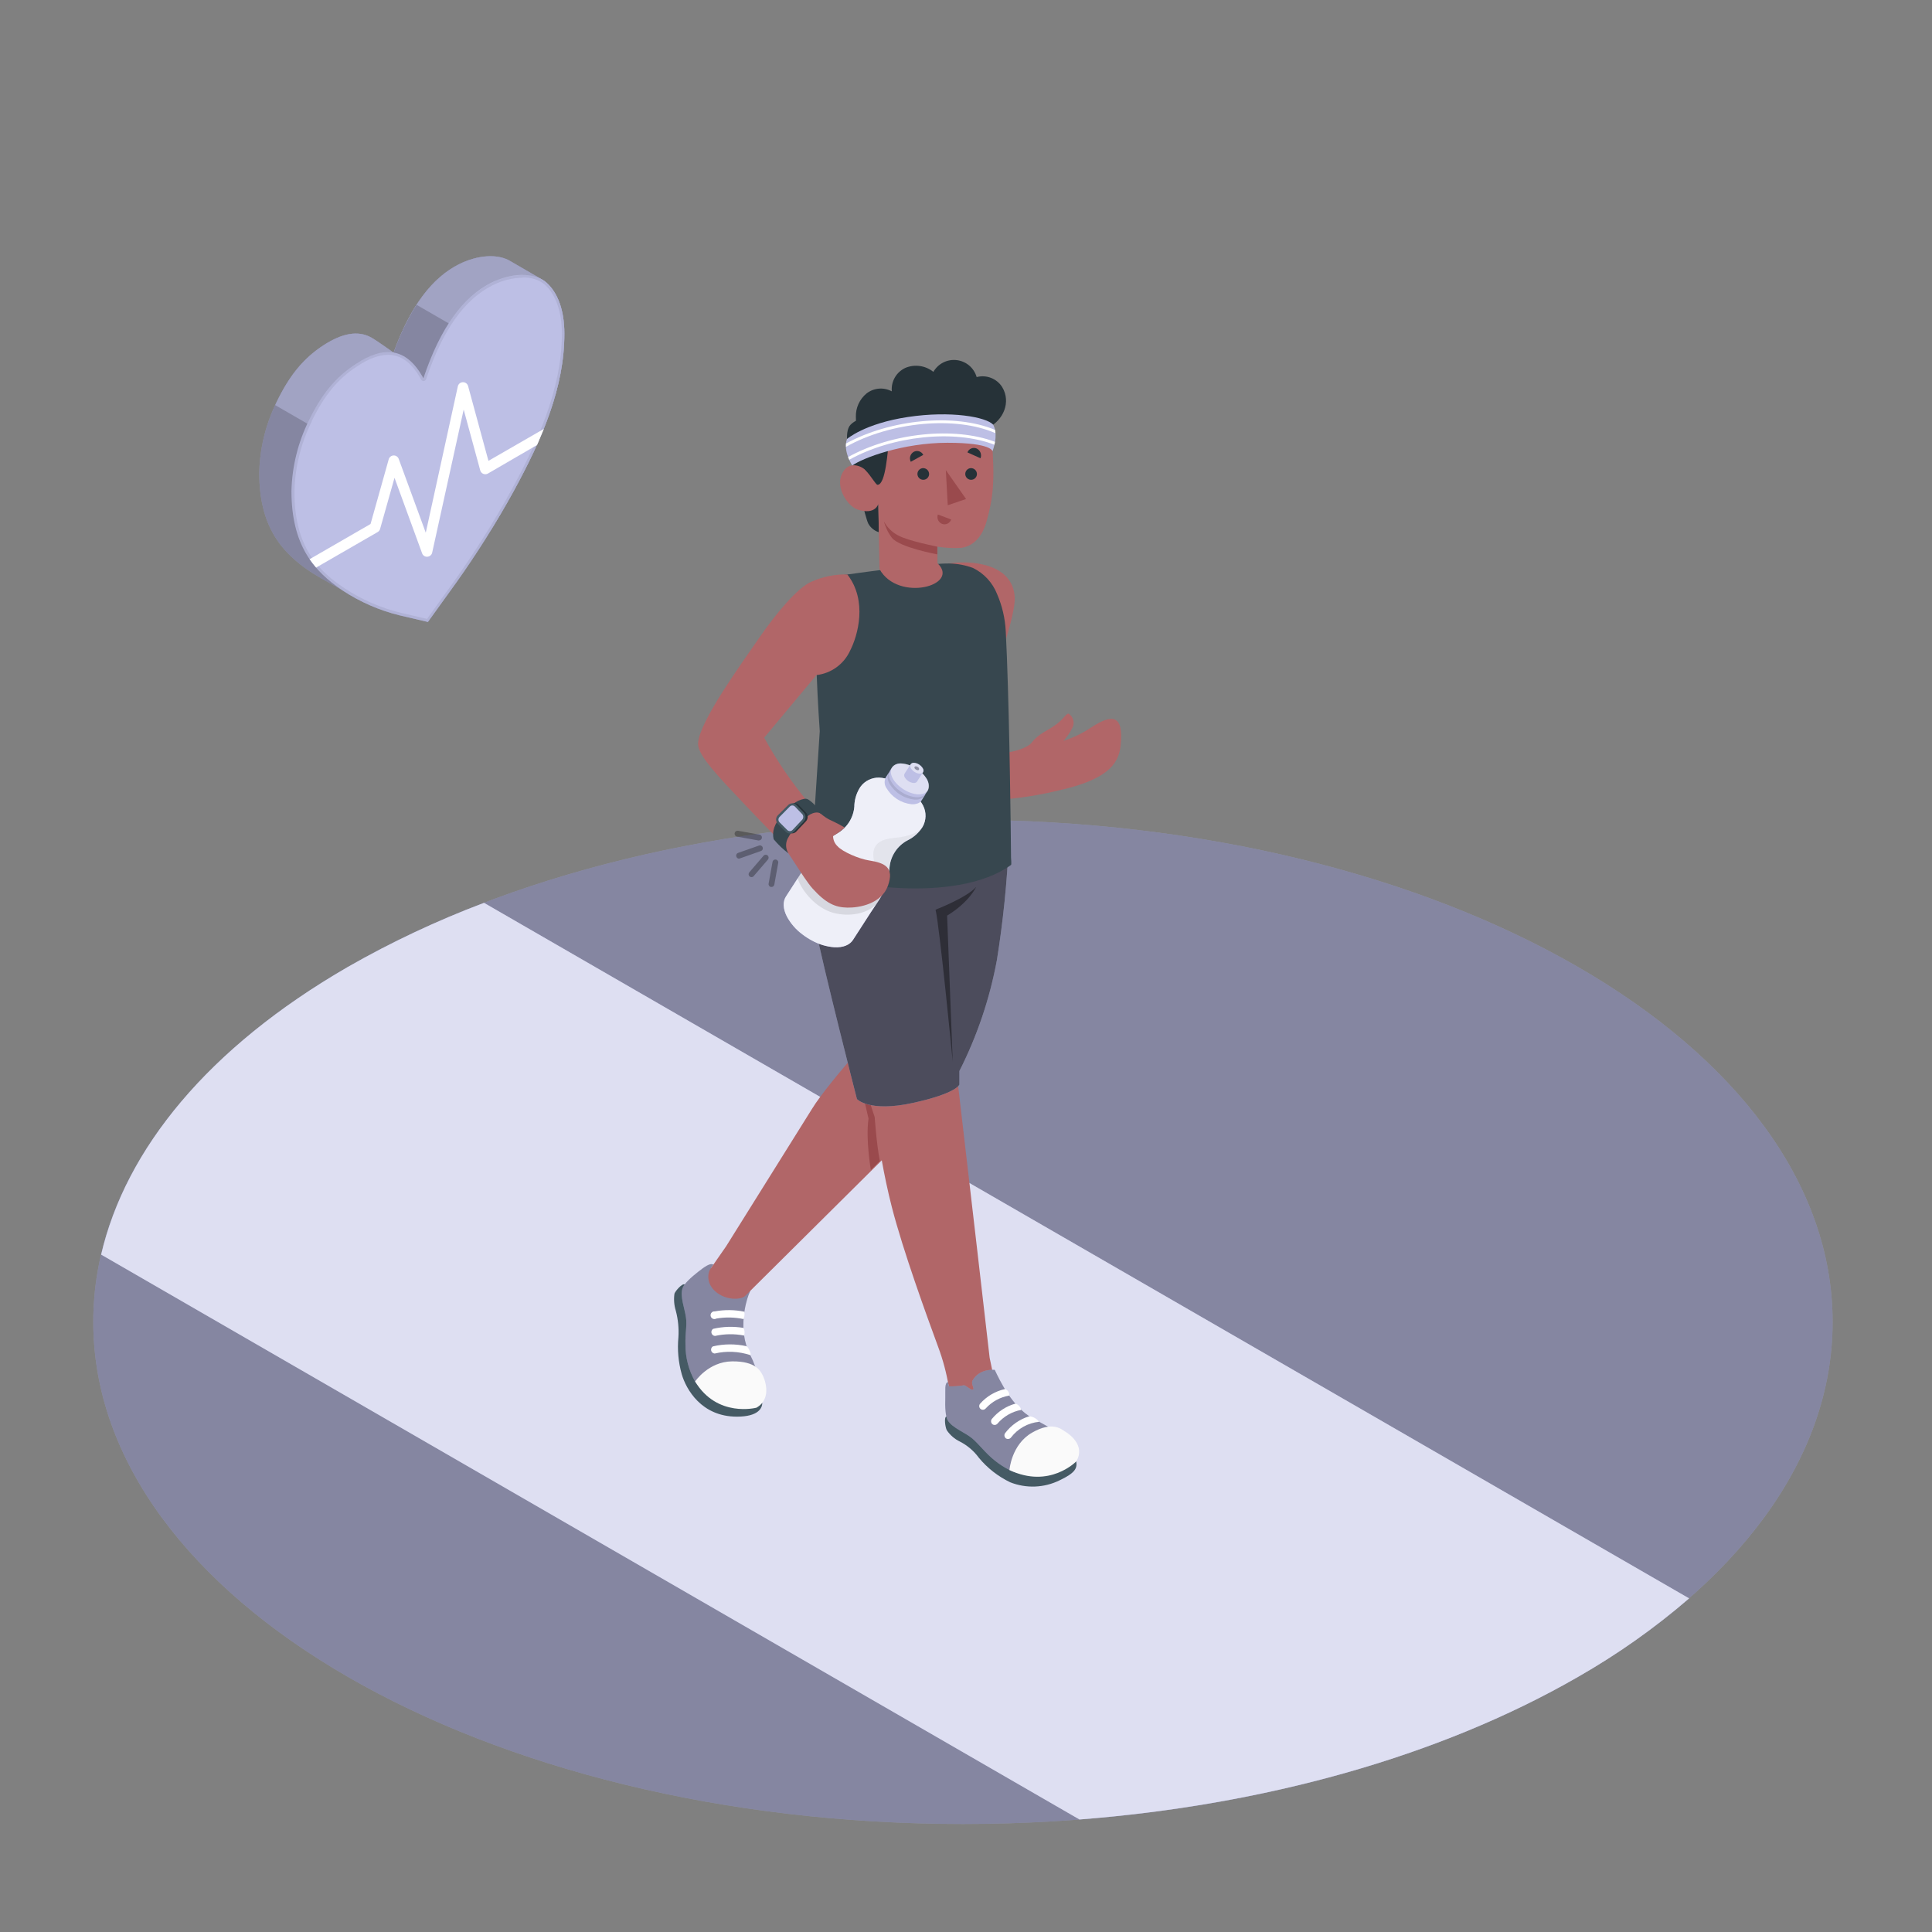 <svg width="177" height="177" viewBox="0 0 177 177" fill="none" xmlns="http://www.w3.org/2000/svg">
<rect x="0" y="0" width="177" height="177" fill="#808080" stroke="none"/>
<path d="M88.22 167.106C132.223 167.106 167.895 146.511 167.895 121.107C167.895 95.703 132.223 75.108 88.22 75.108C44.217 75.108 8.545 95.703 8.545 121.107C8.545 146.511 44.217 167.106 88.22 167.106Z" fill="#BDBFE5"/>
<path opacity="0.3" d="M88.22 167.106C132.223 167.106 167.895 146.511 167.895 121.107C167.895 95.703 132.223 75.108 88.22 75.108C44.217 75.108 8.545 95.703 8.545 121.107C8.545 146.511 44.217 167.106 88.22 167.106Z" fill="black"/>
<path d="M31.885 88.578C19.049 95.991 11.515 105.297 9.268 114.94L98.897 166.691C115.599 165.392 131.723 161.027 144.563 153.632C148.182 151.568 151.593 149.158 154.747 146.436L44.345 82.716C40.044 84.337 35.877 86.298 31.885 88.578Z" fill="#BDBFE5"/>
<path opacity="0.5" d="M31.885 88.578C19.049 95.991 11.515 105.297 9.268 114.94L98.897 166.691C115.599 165.392 131.723 161.027 144.563 153.632C148.182 151.568 151.593 149.158 154.747 146.436L44.345 82.716C40.044 84.337 35.877 86.298 31.885 88.578Z" fill="white"/>
<path d="M50.112 25.938L50.091 25.916C49.968 25.807 49.835 25.71 49.694 25.626C49.192 25.329 46.929 24.029 46.813 23.955C45.616 23.198 43.722 23.364 42.03 24.217C39.616 25.438 37.602 28.019 36.062 32.309C36.062 32.309 34.508 31.194 34.002 30.915C32.752 30.232 31.293 30.561 29.647 31.623C27.792 32.83 26.529 34.395 25.375 36.763L25.353 36.805C24.354 38.815 23.807 41.019 23.75 43.262C23.732 48.218 25.782 50.597 28.426 52.374C29.18 52.88 31.177 53.953 31.375 54.084C32.971 55.137 34.736 55.91 36.593 56.367L39.202 56.976L41.807 53.358C43.705 50.691 45.447 47.917 47.025 45.05C49.669 40.218 51.719 35.492 51.702 30.536C51.705 28.419 51.096 26.84 50.112 25.938Z" fill="#BDBFE5"/>
<path opacity="0.3" d="M50.112 25.938L50.091 25.916C49.968 25.807 49.835 25.71 49.694 25.626C49.192 25.329 46.929 24.029 46.813 23.955C45.616 23.198 43.722 23.364 42.03 24.217C39.616 25.438 37.602 28.019 36.062 32.309C36.062 32.309 34.508 31.194 34.002 30.915C32.752 30.232 31.293 30.561 29.647 31.623C27.792 32.83 26.529 34.395 25.375 36.763L25.353 36.805C24.354 38.815 23.807 41.019 23.75 43.262C23.732 48.218 25.782 50.597 28.426 52.374C29.18 52.88 31.177 53.953 31.375 54.084C32.971 55.137 34.736 55.91 36.593 56.367L39.202 56.976L41.807 53.358C43.705 50.691 45.447 47.917 47.025 45.05C49.669 40.218 51.719 35.492 51.702 30.536C51.705 28.419 51.096 26.84 50.112 25.938Z" fill="black"/>
<path d="M50.112 25.938L50.091 25.916C49.968 25.807 49.835 25.71 49.694 25.626C49.192 25.329 46.93 24.029 46.813 23.955C45.616 23.198 43.722 23.364 42.03 24.217C39.612 25.438 37.602 28.019 36.062 32.309C36.062 32.309 34.508 31.194 34.002 30.915C32.752 30.232 31.294 30.561 29.647 31.623C27.793 32.83 26.529 34.395 25.375 36.763L25.353 36.805L25.215 37.113L44.993 48.533C45.701 47.397 46.377 46.239 47.029 45.05C49.673 40.218 51.723 35.492 51.705 30.536C51.705 28.419 51.096 26.84 50.112 25.938Z" fill="#BDBFE5"/>
<path opacity="0.15" d="M50.112 25.938L50.091 25.916C49.968 25.807 49.835 25.71 49.694 25.626C49.192 25.329 46.93 24.029 46.813 23.955C45.616 23.198 43.722 23.364 42.03 24.217C39.612 25.438 37.602 28.019 36.062 32.309C36.062 32.309 34.508 31.194 34.002 30.915C32.752 30.232 31.294 30.561 29.647 31.623C27.793 32.83 26.529 34.395 25.375 36.763L25.353 36.805L25.215 37.113L44.993 48.533C45.701 47.397 46.377 46.239 47.029 45.05C49.673 40.218 51.723 35.492 51.705 30.536C51.705 28.419 51.096 26.84 50.112 25.938Z" fill="black"/>
<path d="M36.065 32.302L38.717 35.758L42.986 30.706L38.161 27.92C37.3 29.297 36.596 30.767 36.065 32.302Z" fill="#BDBFE5"/>
<path opacity="0.3" d="M36.065 32.302L38.717 35.758L42.986 30.706L38.161 27.92C37.3 29.297 36.596 30.767 36.065 32.302Z" fill="black"/>
<path d="M50.112 25.938L50.091 25.916C48.937 24.883 46.834 24.992 44.979 25.916C42.448 27.201 40.356 29.973 38.791 34.657C37.227 31.782 35.134 31.69 32.6 33.336C30.745 34.543 29.481 36.108 28.32 38.476L28.299 38.522C27.301 40.533 26.756 42.739 26.702 44.983C26.702 49.939 28.734 52.314 31.378 54.091C32.975 55.145 34.739 55.917 36.596 56.374L39.205 56.983L41.811 53.365C43.707 50.698 45.449 47.924 47.029 45.057C49.673 40.225 51.723 35.499 51.705 30.543C51.705 28.419 51.096 26.84 50.112 25.938Z" fill="#BDBFE5"/>
<g opacity="0.07">
<path d="M47.886 25.428C48.618 25.388 49.339 25.617 49.914 26.072L49.96 26.125C50.93 27.014 51.471 28.603 51.479 30.547C51.479 35.712 49.139 40.721 46.831 44.937C45.258 47.794 43.521 50.559 41.63 53.217L39.124 56.7L36.685 56.13C34.856 55.679 33.118 54.919 31.545 53.882C29.162 52.282 26.943 50.094 26.978 44.983C27.035 42.775 27.572 40.607 28.554 38.629V38.586C29.715 36.207 30.964 34.692 32.738 33.549C33.8 32.841 34.734 32.511 35.57 32.511C36.77 32.511 37.754 33.255 38.582 34.777C38.605 34.817 38.637 34.85 38.676 34.873C38.715 34.896 38.76 34.908 38.805 34.908H38.827C38.875 34.903 38.921 34.884 38.959 34.854C38.997 34.824 39.026 34.784 39.043 34.738C40.54 30.263 42.522 27.453 45.11 26.146C45.974 25.701 46.928 25.459 47.9 25.438M47.9 25.187C46.888 25.209 45.895 25.464 44.997 25.93C42.448 27.201 40.356 29.973 38.791 34.657C37.885 32.989 36.802 32.26 35.556 32.26C34.653 32.26 33.665 32.646 32.6 33.322C30.745 34.543 29.481 36.108 28.32 38.476L28.299 38.522C27.301 40.533 26.756 42.739 26.702 44.983C26.702 49.939 28.734 52.314 31.378 54.091C32.975 55.145 34.739 55.917 36.596 56.374L39.205 56.983L41.811 53.365C43.708 50.699 45.451 47.925 47.029 45.057C49.673 40.225 51.723 35.499 51.705 30.543C51.705 28.419 51.089 26.837 50.105 25.941L50.084 25.92C49.463 25.411 48.676 25.15 47.875 25.187H47.9Z" fill="black"/>
</g>
<path d="M49.825 39.294L44.749 42.221L42.883 35.364C42.853 35.261 42.79 35.171 42.704 35.108C42.617 35.044 42.512 35.012 42.405 35.015C42.297 35.017 42.194 35.056 42.111 35.123C42.028 35.191 41.969 35.285 41.945 35.389L39.007 48.806L36.529 42.044C36.494 41.948 36.43 41.866 36.345 41.809C36.26 41.752 36.16 41.723 36.058 41.727C35.956 41.731 35.857 41.767 35.777 41.831C35.697 41.894 35.639 41.981 35.612 42.08L33.948 48.006L28.366 51.231C28.55 51.497 28.749 51.754 28.96 51.999L34.603 48.742C34.711 48.679 34.789 48.576 34.823 48.455L36.143 43.775L38.671 50.689C38.704 50.788 38.771 50.873 38.859 50.931C38.947 50.988 39.051 51.014 39.156 51.004C39.26 50.997 39.359 50.956 39.438 50.888C39.518 50.82 39.572 50.728 39.595 50.625L42.48 37.524L43.995 43.089C44.014 43.16 44.049 43.227 44.098 43.283C44.146 43.339 44.207 43.383 44.276 43.411C44.344 43.44 44.419 43.452 44.493 43.447C44.567 43.442 44.639 43.42 44.703 43.383L49.206 40.766C49.418 40.274 49.627 39.782 49.825 39.294Z" fill="white"/>
<path d="M99.987 66.633C99.197 67.165 98.335 67.583 97.428 67.873C97.749 67.524 98.02 67.132 98.231 66.708C98.355 66.489 98.391 66.232 98.332 65.987C98.274 65.743 98.125 65.53 97.916 65.391C97.725 65.292 97.516 65.787 96.822 66.322C95.937 67.002 95.229 67.122 94.486 68.071C94.206 68.425 92.946 69.03 91.034 69.03C89.123 69.03 87.569 68.97 87.569 68.97C87.569 68.97 89.466 65.678 90.401 63.462C91.335 61.246 93.049 56.353 92.964 54.732C92.804 51.574 88.864 51.316 86.967 51.624C86.967 51.624 82.832 67.773 81.657 71.303C80.482 74.832 84.408 73.915 87.286 73.781C89.031 73.705 90.768 73.507 92.486 73.19C94.037 73.033 95.575 72.767 97.088 72.393C101.219 71.455 102.486 70.131 102.663 68.322C102.975 65.444 101.892 65.391 99.987 66.633Z" fill="#B16668"/>
<path d="M62.722 117.67C62.502 117.556 61.89 118.25 61.791 118.516C61.714 119.046 61.758 119.587 61.918 120.098C62.126 120.889 62.205 121.707 62.152 122.523C62.044 123.655 62.148 124.798 62.456 125.893C62.856 127.274 64.258 129.787 67.515 129.787C69.49 129.787 69.837 128.987 69.837 128.53L62.722 117.67Z" fill="#455A64"/>
<path d="M68.743 118.236C68.325 119.153 67.564 121.808 68.701 124.066C69.462 125.589 69.819 127.061 69.409 128.314C68.98 129.621 64.261 127.582 63.681 126.569C63.097 125.54 62.793 124.375 62.799 123.192C62.761 122.13 62.959 121.461 62.842 120.679C62.718 119.829 62.286 118.771 62.527 118.027C62.658 117.62 63.327 117.011 63.943 116.53C64.559 116.048 65.061 115.68 65.359 115.857L65.157 116.147C65.334 116.508 65.595 116.821 65.918 117.061C66.067 117.181 65.971 117.875 66.166 117.949C66.361 118.024 66.4 117.461 66.785 117.39C67.158 117.333 67.54 117.382 67.886 117.532C68.232 117.681 68.529 117.925 68.743 118.236Z" fill="#BDBFE5"/>
<path opacity="0.3" d="M68.743 118.236C68.325 119.153 67.564 121.808 68.701 124.066C69.462 125.589 69.819 127.061 69.409 128.314C68.98 129.621 64.261 127.582 63.681 126.569C63.097 125.54 62.793 124.375 62.799 123.192C62.761 122.13 62.959 121.461 62.842 120.679C62.718 119.829 62.286 118.771 62.527 118.027C62.658 117.62 63.327 117.011 63.943 116.53C64.559 116.048 65.061 115.68 65.359 115.857L65.157 116.147C65.334 116.508 65.595 116.821 65.918 117.061C66.067 117.181 65.971 117.875 66.166 117.949C66.361 118.024 66.4 117.461 66.785 117.39C67.158 117.333 67.54 117.382 67.886 117.532C68.232 117.681 68.529 117.925 68.743 118.236Z" fill="black"/>
<path d="M65.491 120.141C65.435 120.134 65.379 120.142 65.326 120.161C65.274 120.181 65.227 120.213 65.19 120.255C65.152 120.296 65.125 120.346 65.11 120.4C65.095 120.454 65.094 120.51 65.105 120.565C65.117 120.62 65.141 120.671 65.176 120.715C65.211 120.758 65.256 120.793 65.307 120.816C65.358 120.839 65.414 120.849 65.47 120.846C65.526 120.843 65.58 120.827 65.629 120.799C66.457 120.655 67.306 120.672 68.128 120.849C68.204 120.632 68.228 120.4 68.199 120.173C67.306 119.988 66.387 119.977 65.491 120.141Z" fill="white"/>
<path d="M68.114 121.656C67.191 121.5 66.246 121.529 65.335 121.741C65.272 121.781 65.223 121.84 65.196 121.91C65.169 121.979 65.165 122.056 65.183 122.128C65.202 122.2 65.243 122.265 65.301 122.312C65.359 122.36 65.43 122.388 65.505 122.392C66.382 122.196 67.291 122.184 68.174 122.357C68.246 122.124 68.225 121.872 68.114 121.656Z" fill="white"/>
<path d="M68.404 123.334C67.383 123.105 66.324 123.111 65.306 123.351C65.244 123.392 65.195 123.451 65.168 123.52C65.141 123.59 65.136 123.666 65.155 123.739C65.174 123.811 65.215 123.875 65.273 123.923C65.331 123.97 65.402 123.998 65.476 124.003C66.557 123.751 67.686 123.801 68.74 124.148C68.839 124.119 68.677 123.581 68.404 123.334Z" fill="white"/>
<path d="M63.682 126.566C63.682 126.566 64.896 124.746 67.069 124.721C69.243 124.697 69.654 125.606 69.841 125.932C70.029 126.258 70.797 128.113 69.303 128.966C69.303 128.966 65.71 129.918 63.682 126.566Z" fill="#FAFAFA"/>
<path d="M87.898 100.49C87.814 99.757 87.711 98.9 87.601 97.966C88.404 96.384 89.121 94.761 89.75 93.102C91.591 88.266 92.274 76.269 92.189 73.742L74.91 74.152C74.91 76.73 74.74 79.076 75.031 82.418C75.385 86.291 77.016 92.157 78.386 96.522C77.059 98.054 75.201 100.26 74.369 101.626C72.953 103.888 66.524 114.179 66.524 114.179L65.048 116.303C64.811 116.735 64.719 117.719 65.71 118.452C66.701 119.185 68 119.057 68.301 118.693C68.301 118.693 76.139 110.905 80.783 106.303C81.02 107.623 81.332 109.135 81.703 110.575C82.741 114.618 84.889 120.509 85.951 123.401C86.391 124.578 86.715 125.796 86.918 127.036L87.481 128.661L91.375 127.776L90.667 124.399C90.667 124.399 88.475 105.368 87.898 100.49Z" fill="#B16668"/>
<path d="M78.195 96.511L80.135 102.341C80.135 102.341 80.294 104.734 80.606 106.356L79.785 107.188C79.785 107.188 79.296 104.43 79.569 102.483L78.195 96.511Z" fill="#9A4A4D"/>
<path d="M74.694 75.99C74.694 76.209 74.046 81.512 74.694 84.928C75.342 88.344 78.507 100.688 78.507 100.688C78.507 100.688 79.615 101.927 83.647 101.042C87.679 100.157 87.895 99.361 87.895 99.361V98.122C89.522 94.913 90.679 91.486 91.332 87.948C91.901 84.406 92.265 80.834 92.422 77.25L74.694 75.99Z" fill="#BDBFE5"/>
<path opacity="0.6" d="M74.694 75.99C74.694 76.209 74.046 81.512 74.694 84.928C75.342 88.344 78.507 100.688 78.507 100.688C78.507 100.688 79.615 101.927 83.647 101.042C87.679 100.157 87.895 99.361 87.895 99.361V98.122C89.522 94.913 90.679 91.486 91.332 87.948C91.901 84.406 92.265 80.834 92.422 77.25L74.694 75.99Z" fill="black"/>
<path opacity="0.4" d="M87.283 97.258C87.283 97.258 86.09 84.907 85.711 83.339C85.711 83.339 88.543 82.255 89.428 81.261C89.428 81.261 88.801 82.652 86.769 83.884L87.283 97.258Z" fill="black"/>
<path d="M74.291 79.484C76.649 81.201 87.672 82.854 92.625 79.24C92.685 79.197 92.625 78.641 92.625 78.57L92.593 75.544C92.572 73.986 92.548 72.429 92.522 70.871C92.491 69.063 92.454 67.255 92.409 65.448C92.366 63.685 92.312 61.923 92.246 60.163C92.218 59.391 92.183 58.619 92.143 57.847C92.085 56.661 91.813 55.495 91.34 54.406C90.927 53.371 90.145 52.526 89.145 52.035C88.453 51.778 87.723 51.639 86.986 51.624C86.473 51.619 85.961 51.65 85.453 51.716C84.879 51.762 84.309 51.815 83.736 51.872C82.575 51.992 81.413 52.13 80.256 52.279L79.838 52.332L79.484 52.378C78.019 52.569 76.935 52.732 76.769 52.753H76.744C76.266 52.877 75.82 52.99 75.463 53.107C74.482 53.398 75.211 53.15 74.996 54.095C74.365 56.874 75.102 66.981 75.102 66.981L74.291 79.484Z" fill="#37474F"/>
<path d="M86.695 129.773C86.468 129.869 86.606 130.789 86.744 131.037C87.046 131.48 87.458 131.837 87.941 132.07C88.626 132.421 89.221 132.928 89.675 133.55C90.458 134.498 91.438 135.265 92.546 135.798C93.271 136.086 94.048 136.219 94.827 136.189C95.606 136.158 96.37 135.965 97.07 135.621C98.571 134.913 98.688 134.481 98.6 133.886L86.695 129.773Z" fill="#455A64"/>
<path d="M91.134 125.5C91.57 126.417 92.706 128.856 94.54 129.893C95.995 130.718 97.931 131.617 98.628 132.747C99.326 133.876 96.724 134.973 95.552 135.03C94.639 135.072 93.428 135.171 92.48 134.676C92.008 134.435 91.562 134.146 91.148 133.816C90.32 133.164 89.694 132.315 89.088 131.794C88.483 131.274 87.254 130.817 86.84 130.148C86.61 129.794 86.575 128.874 86.603 128.091C86.624 127.383 86.515 126.718 86.844 126.605L86.936 127.008C87.391 127.021 87.846 126.99 88.295 126.916C88.483 126.881 88.954 127.405 89.138 127.302C89.322 127.199 88.915 126.806 89.109 126.463C89.747 125.337 91.134 125.5 91.134 125.5Z" fill="#BDBFE5"/>
<path opacity="0.3" d="M91.134 125.5C91.57 126.417 92.706 128.856 94.54 129.893C95.995 130.718 97.931 131.617 98.628 132.747C99.326 133.876 96.724 134.973 95.552 135.03C94.639 135.072 93.428 135.171 92.48 134.676C92.008 134.435 91.562 134.146 91.148 133.816C90.32 133.164 89.694 132.315 89.088 131.794C88.483 131.274 87.254 130.817 86.84 130.148C86.61 129.794 86.575 128.874 86.603 128.091C86.624 127.383 86.515 126.718 86.844 126.605L86.936 127.008C87.391 127.021 87.846 126.99 88.295 126.916C88.483 126.881 88.954 127.405 89.138 127.302C89.322 127.199 88.915 126.806 89.109 126.463C89.747 125.337 91.134 125.5 91.134 125.5Z" fill="black"/>
<path d="M94.309 129.748C93.415 130.017 92.631 130.565 92.072 131.313C92.026 131.388 92.009 131.477 92.026 131.563C92.042 131.65 92.09 131.727 92.16 131.78C92.235 131.826 92.325 131.842 92.411 131.826C92.497 131.81 92.574 131.762 92.627 131.692C92.934 131.29 93.32 130.955 93.762 130.708C94.203 130.462 94.691 130.308 95.194 130.258C95.089 130.117 94.957 129.998 94.805 129.911C94.652 129.823 94.484 129.768 94.309 129.748Z" fill="white"/>
<path d="M93.021 128.594C92.171 128.832 91.416 129.327 90.858 130.01C90.808 130.083 90.787 130.171 90.799 130.258C90.811 130.345 90.855 130.424 90.922 130.481C90.98 130.525 91.051 130.549 91.124 130.548C91.175 130.547 91.226 130.535 91.272 130.513C91.319 130.49 91.36 130.457 91.392 130.417C91.948 129.766 92.71 129.325 93.552 129.168C93.524 129.033 93.46 128.908 93.366 128.807C93.272 128.706 93.153 128.633 93.021 128.594Z" fill="white"/>
<path d="M92.455 127.858C92.475 127.728 92.446 127.595 92.374 127.484C92.303 127.374 92.192 127.294 92.065 127.26C91.182 127.456 90.383 127.929 89.785 128.608C89.745 128.658 89.72 128.717 89.712 128.781C89.705 128.844 89.715 128.908 89.743 128.966C89.77 129.023 89.813 129.072 89.867 129.105C89.921 129.139 89.984 129.157 90.047 129.157C90.097 129.156 90.147 129.144 90.192 129.123C90.237 129.102 90.277 129.071 90.309 129.033C90.873 128.412 91.628 127.998 92.455 127.858Z" fill="white"/>
<path d="M92.48 134.676C92.48 134.676 92.653 132.343 94.55 131.253C96.448 130.162 97.248 130.952 97.574 131.147C97.899 131.341 99.492 132.403 98.6 133.886C98.6 133.886 96.158 136.428 92.48 134.676Z" fill="#FAFAFA"/>
<path d="M78.45 43.673C78.45 43.673 79.24 47.372 79.555 47.981C79.765 48.355 80.111 48.633 80.521 48.76L80.468 46.158L78.45 43.673Z" fill="#263238"/>
<path d="M79.437 38.374C79.162 38.342 78.883 38.373 78.622 38.465C78.361 38.557 78.124 38.707 77.929 38.905C77.282 39.567 77.643 41.641 78.45 43.673L79.933 43.843L79.437 38.374Z" fill="#263238"/>
<path d="M80.379 43.843C80.082 44.023 79.671 43.45 79.289 43.068C78.906 42.685 77.728 42.158 77.129 43.422C76.531 44.685 77.657 46.399 78.599 46.693C80.223 47.202 80.468 46.162 80.468 46.162L80.574 52.134C82.276 55.213 88.033 53.638 85.884 51.596V50.084C86.608 50.2 87.343 50.236 88.075 50.194C89.268 50.01 90.019 49.068 90.383 47.776C90.964 45.698 91.197 44.098 90.836 39.938C90.433 35.443 84.928 35.4 82.128 37.17C79.328 38.94 80.379 43.843 80.379 43.843Z" fill="#B16668"/>
<path d="M78.882 41.917C78.966 42.271 79.044 42.838 79.328 43.107C79.682 43.461 80.251 44.42 80.39 44.416C81.179 44.416 81.31 41.103 81.452 40.523C81.51 40.358 81.614 40.214 81.75 40.105C81.886 39.996 82.05 39.927 82.223 39.907C82.571 39.872 82.922 39.899 83.26 39.984C84.683 40.206 86.124 40.28 87.562 40.204C88.588 40.175 89.636 39.616 90.556 39.167C91.912 38.501 92.649 36.848 91.817 35.464C91.575 35.082 91.218 34.787 90.797 34.622C90.376 34.457 89.914 34.431 89.477 34.547C89.359 34.137 89.124 33.771 88.8 33.494C88.475 33.218 88.076 33.043 87.653 32.992C87.23 32.941 86.801 33.016 86.42 33.207C86.039 33.399 85.723 33.699 85.512 34.069C85.161 33.787 84.741 33.603 84.296 33.537C83.85 33.47 83.395 33.523 82.977 33.69C82.565 33.872 82.22 34.178 81.991 34.566C81.763 34.954 81.662 35.405 81.703 35.853C81.341 35.657 80.929 35.571 80.519 35.605C80.108 35.639 79.717 35.792 79.391 36.044C79.072 36.305 78.818 36.636 78.648 37.011C78.478 37.386 78.397 37.796 78.411 38.207C78.431 39.458 78.589 40.702 78.882 41.917Z" fill="#263238"/>
<path d="M77.597 40.218C77.597 40.218 79.208 38.802 83.169 38.204C87.13 37.606 90.352 38.204 90.996 38.912C91.371 39.673 91.201 40.562 90.929 41.351C90.929 41.351 90.904 40.565 86.801 40.565C82.698 40.565 78.967 41.981 78.078 42.654C78.078 42.636 77.201 41.333 77.597 40.218Z" fill="#BDBFE5"/>
<path d="M91.201 39.687C91.195 39.585 91.18 39.483 91.159 39.383C87.481 37.843 81.601 38.395 77.505 40.632C77.498 40.733 77.498 40.835 77.505 40.937C81.583 38.639 87.562 38.08 91.201 39.687Z" fill="white"/>
<path d="M77.699 41.875C77.735 41.963 77.766 42.045 77.802 42.123C81.752 39.917 87.452 39.326 91.102 40.742C91.123 40.653 91.141 40.568 91.155 40.48C87.438 39.064 81.699 39.648 77.699 41.875Z" fill="white"/>
<path d="M85.87 50.081C85.87 50.081 83.19 49.56 82.273 49.047C81.724 48.763 81.275 48.318 80.984 47.773C81.124 48.317 81.372 48.827 81.714 49.273C82.397 50.148 85.87 50.788 85.87 50.788V50.081Z" fill="#9A4A4D"/>
<path d="M85.119 43.443C85.115 43.548 85.08 43.649 85.019 43.734C84.958 43.819 84.873 43.884 84.775 43.921C84.677 43.959 84.57 43.966 84.468 43.943C84.366 43.92 84.273 43.868 84.2 43.792C84.127 43.717 84.079 43.621 84.06 43.519C84.041 43.415 84.052 43.309 84.093 43.213C84.134 43.116 84.203 43.034 84.29 42.976C84.378 42.918 84.48 42.887 84.585 42.887C84.656 42.889 84.727 42.904 84.793 42.933C84.858 42.961 84.918 43.003 84.967 43.054C85.017 43.106 85.056 43.167 85.082 43.233C85.108 43.3 85.121 43.371 85.119 43.443Z" fill="#263238"/>
<path d="M84.585 41.673L83.441 42.307C83.361 42.15 83.343 41.967 83.393 41.798C83.444 41.628 83.557 41.485 83.71 41.397C83.785 41.355 83.868 41.33 83.953 41.321C84.039 41.313 84.125 41.322 84.207 41.348C84.288 41.374 84.364 41.416 84.429 41.472C84.494 41.528 84.547 41.596 84.585 41.673Z" fill="#263238"/>
<path d="M85.922 47.135L87.14 47.592C87.114 47.674 87.071 47.749 87.014 47.814C86.958 47.879 86.889 47.932 86.812 47.97C86.735 48.008 86.651 48.03 86.565 48.035C86.479 48.04 86.393 48.028 86.312 47.999C86.148 47.933 86.016 47.807 85.943 47.646C85.871 47.485 85.863 47.302 85.922 47.135Z" fill="#9A4A4D"/>
<path d="M89.831 41.984L88.631 41.446C88.662 41.366 88.708 41.292 88.768 41.231C88.828 41.169 88.9 41.12 88.98 41.087C89.059 41.053 89.144 41.037 89.231 41.038C89.317 41.039 89.402 41.057 89.481 41.092C89.64 41.17 89.765 41.305 89.83 41.47C89.894 41.635 89.895 41.819 89.831 41.984Z" fill="#263238"/>
<path d="M89.502 43.443C89.498 43.548 89.463 43.649 89.402 43.734C89.341 43.819 89.256 43.884 89.158 43.921C89.06 43.959 88.953 43.966 88.851 43.943C88.749 43.92 88.656 43.868 88.583 43.792C88.51 43.717 88.461 43.621 88.442 43.519C88.424 43.415 88.435 43.309 88.476 43.213C88.517 43.116 88.586 43.034 88.673 42.976C88.76 42.918 88.863 42.887 88.968 42.887C89.039 42.889 89.11 42.904 89.175 42.933C89.241 42.961 89.3 43.003 89.35 43.054C89.4 43.106 89.439 43.167 89.465 43.233C89.491 43.3 89.504 43.371 89.502 43.443Z" fill="#263238"/>
<path d="M86.652 43.071L86.829 46.286L88.507 45.716L86.652 43.071Z" fill="#9A4A4D"/>
<path d="M81.148 81.24C81.308 80.718 81.417 80.182 81.473 79.639L81.495 79.455C81.543 78.945 81.716 78.454 81.999 78.026C82.281 77.598 82.665 77.247 83.116 77.002L83.212 76.953C83.753 76.677 84.209 76.258 84.528 75.742C84.692 75.452 84.782 75.126 84.791 74.793C84.801 74.46 84.729 74.129 84.581 73.83C84.504 73.679 84.415 73.533 84.316 73.395C84.224 73.268 84.171 73.116 84.166 72.959C84.161 72.801 84.204 72.646 84.288 72.513L84.776 71.763L82.365 70.205L81.877 70.956C81.794 71.09 81.671 71.196 81.527 71.259C81.382 71.322 81.221 71.34 81.066 71.31C80.899 71.275 80.73 71.253 80.56 71.243C80.227 71.231 79.896 71.301 79.595 71.446C79.295 71.591 79.034 71.806 78.836 72.074C78.498 72.579 78.303 73.167 78.273 73.774C78.273 73.809 78.273 73.841 78.273 73.876C78.234 74.386 78.071 74.879 77.798 75.311C77.524 75.743 77.149 76.101 76.705 76.354L76.546 76.45C76.073 76.723 75.63 77.043 75.222 77.406C74.86 77.777 74.54 78.188 74.269 78.63L72.004 82.135C71.71 82.592 71.717 83.24 72.092 83.972C72.439 84.613 72.922 85.169 73.508 85.601C73.782 85.813 74.073 86.001 74.379 86.164C75.012 86.516 75.714 86.727 76.436 86.783C77.257 86.826 77.852 86.564 78.146 86.111L79.785 83.572C79.99 83.257 80.213 82.935 80.429 82.606C80.717 82.177 80.957 81.719 81.148 81.24Z" fill="#BDBFE5"/>
<path opacity="0.75" d="M81.148 81.24C81.308 80.718 81.417 80.182 81.473 79.639L81.495 79.455C81.543 78.945 81.716 78.454 81.999 78.026C82.281 77.598 82.665 77.247 83.116 77.002L83.212 76.953C83.753 76.677 84.209 76.258 84.528 75.742C84.692 75.452 84.782 75.126 84.791 74.793C84.801 74.46 84.729 74.129 84.581 73.83C84.504 73.679 84.415 73.533 84.316 73.395C84.224 73.268 84.171 73.116 84.166 72.959C84.161 72.801 84.204 72.646 84.288 72.513L84.776 71.763L82.365 70.205L81.877 70.956C81.794 71.09 81.671 71.196 81.527 71.259C81.382 71.322 81.221 71.34 81.066 71.31C80.899 71.275 80.73 71.253 80.56 71.243C80.227 71.231 79.896 71.301 79.595 71.446C79.295 71.591 79.034 71.806 78.836 72.074C78.498 72.579 78.303 73.167 78.273 73.774C78.273 73.809 78.273 73.841 78.273 73.876C78.234 74.386 78.071 74.879 77.798 75.311C77.524 75.743 77.149 76.101 76.705 76.354L76.546 76.45C76.073 76.723 75.63 77.043 75.222 77.406C74.86 77.777 74.54 78.188 74.269 78.63L72.004 82.135C71.71 82.592 71.717 83.24 72.092 83.972C72.439 84.613 72.922 85.169 73.508 85.601C73.782 85.813 74.073 86.001 74.379 86.164C75.012 86.516 75.714 86.727 76.436 86.783C77.257 86.826 77.852 86.564 78.146 86.111L79.785 83.572C79.99 83.257 80.213 82.935 80.429 82.606C80.717 82.177 80.957 81.719 81.148 81.24Z" fill="white"/>
<path opacity="0.05" d="M83.115 77.002L83.211 76.953C83.672 76.718 84.072 76.378 84.379 75.961C84.21 76.102 84.025 76.221 83.827 76.315C83.251 76.563 82.637 76.711 82.011 76.754C81.381 76.825 80.676 76.917 80.283 77.416C79.89 77.915 79.968 78.599 80.181 79.186C80.45 79.74 80.686 80.308 80.889 80.889C80.945 81.151 80.974 81.418 80.974 81.686C81.041 81.544 81.105 81.402 81.158 81.257C81.318 80.736 81.427 80.2 81.483 79.657L81.505 79.473C81.549 78.96 81.719 78.467 82 78.036C82.281 77.605 82.664 77.25 83.115 77.002Z" fill="black"/>
<path opacity="0.1" d="M73.951 79.36C73.951 79.36 73.887 79.36 73.781 79.36L73.073 80.447C73.448 81.657 74.79 83.211 76.358 83.633C77.828 84.019 79.421 83.707 80.252 82.861L80.681 82.153L75.969 80.302L73.951 79.36Z" fill="black"/>
<path d="M81.42 70.8L81.158 71.204C81.077 71.356 81.039 71.528 81.047 71.7C81.055 71.873 81.109 72.04 81.204 72.184C81.446 72.598 81.781 72.949 82.183 73.209C82.585 73.469 83.043 73.631 83.519 73.682C83.711 73.696 83.903 73.668 84.082 73.6C84.227 73.549 84.351 73.452 84.436 73.324L84.702 72.91C84.727 72.874 84.748 72.835 84.762 72.793C84.806 72.65 84.819 72.5 84.801 72.352C84.782 72.203 84.733 72.061 84.656 71.933V71.904C84.412 71.499 84.077 71.155 83.678 70.9C83.279 70.645 82.826 70.486 82.355 70.435C82.206 70.418 82.056 70.432 81.913 70.476C81.77 70.521 81.639 70.595 81.526 70.694C81.487 70.725 81.451 70.76 81.42 70.8Z" fill="#BDBFE5"/>
<path opacity="0.1" d="M83.782 73.257C84.66 73.299 85.046 72.701 84.645 71.919C84.405 71.505 84.069 71.154 83.667 70.894C83.265 70.635 82.807 70.474 82.33 70.425C81.452 70.379 81.067 70.977 81.466 71.759C81.708 72.173 82.043 72.524 82.445 72.784C82.847 73.045 83.305 73.207 83.782 73.257Z" fill="black"/>
<path d="M81.721 70.312L81.565 70.556C81.54 70.595 81.519 70.636 81.501 70.68C81.458 70.823 81.446 70.973 81.465 71.122C81.484 71.27 81.534 71.412 81.611 71.54C81.816 71.913 82.106 72.232 82.457 72.471C82.885 72.791 83.394 72.986 83.926 73.034C84.117 73.048 84.308 73.02 84.486 72.952C84.586 72.915 84.677 72.856 84.751 72.779C84.783 72.749 84.811 72.714 84.833 72.676L84.996 72.425C85.062 72.249 85.088 72.06 85.07 71.873C85.052 71.686 84.992 71.505 84.893 71.345C84.645 70.958 84.313 70.632 83.922 70.391C83.531 70.149 83.091 69.999 82.634 69.951C82.464 69.924 82.289 69.943 82.129 70.007C81.968 70.07 81.827 70.176 81.721 70.312Z" fill="#BDBFE5"/>
<path opacity="0.5" d="M81.729 70.305C81.375 70.825 81.853 71.721 82.755 72.301C83.658 72.882 84.663 72.938 84.999 72.421C85.336 71.905 84.876 71.005 83.973 70.421C83.07 69.837 82.065 69.784 81.729 70.305Z" fill="white"/>
<path d="M83.424 70.025L82.875 70.874C82.867 70.888 82.859 70.902 82.854 70.917C82.838 70.966 82.832 71.018 82.838 71.07C82.844 71.121 82.862 71.17 82.889 71.214C82.973 71.357 83.09 71.478 83.23 71.568C83.369 71.658 83.528 71.714 83.693 71.731C83.759 71.738 83.826 71.728 83.887 71.703C83.922 71.689 83.953 71.669 83.979 71.643C83.991 71.632 84 71.621 84.008 71.607L84.556 70.758C84.591 70.705 84.609 70.644 84.609 70.581C84.609 70.518 84.591 70.456 84.556 70.404L84.535 70.368C84.449 70.235 84.334 70.122 84.199 70.039C84.063 69.955 83.911 69.903 83.753 69.887C83.691 69.876 83.626 69.883 83.568 69.908C83.51 69.932 83.46 69.973 83.424 70.025Z" fill="#BDBFE5"/>
<path opacity="0.5" d="M83.424 70.025C83.307 70.202 83.467 70.513 83.778 70.715C84.09 70.917 84.44 70.938 84.557 70.757C84.674 70.577 84.514 70.266 84.203 70.049C83.891 69.834 83.544 69.844 83.424 70.025Z" fill="white"/>
<path opacity="0.5" d="M83.792 70.258C83.75 70.322 83.792 70.432 83.916 70.506C84.04 70.581 84.153 70.584 84.192 70.506C84.231 70.428 84.192 70.333 84.069 70.258C83.945 70.184 83.831 70.195 83.792 70.258Z" fill="#BDBFE5"/>
<path opacity="0.3" d="M83.792 70.258C83.75 70.322 83.792 70.432 83.916 70.506C84.04 70.581 84.153 70.584 84.192 70.506C84.231 70.428 84.192 70.333 84.069 70.258C83.945 70.184 83.831 70.195 83.792 70.258Z" fill="black"/>
<path d="M79.6 78.825C78.73 78.694 77.179 78.043 76.722 77.519C76.596 77.399 76.495 77.255 76.427 77.095C76.358 76.935 76.322 76.762 76.323 76.588C76.705 76.372 77.062 76.112 77.385 75.813C76.974 75.57 76.551 75.349 76.117 75.151C75.597 74.956 74.701 74.159 74.06 73.519C72.519 71.677 71.163 69.689 70.011 67.582L74.797 61.847C75.46 61.772 76.092 61.527 76.632 61.136C77.172 60.744 77.602 60.22 77.88 59.614C78.588 58.244 79.501 55.044 77.629 52.626C76.489 52.602 75.358 52.833 74.319 53.302C73.083 53.819 71.051 56.24 69.448 58.587C68.053 60.63 64.095 66.042 63.954 68.064C63.894 68.895 64.888 70.188 67.384 72.804C68.492 74.004 69.766 75.31 71.126 76.719C72.032 77.643 73.572 80.439 74.45 81.409C75.682 82.772 76.531 83.13 77.636 83.151C78.74 83.172 80.762 82.797 81.349 81.144C81.937 79.491 81.116 79.059 79.6 78.825Z" fill="#B16668"/>
<path d="M72.234 78.181C72.108 77.984 72.034 77.758 72.02 77.524C72.006 77.291 72.052 77.057 72.153 76.846C72.63 75.927 73.349 75.153 74.231 74.609C74.886 74.255 75.201 74.552 75.201 74.552C74.944 74.029 74.553 73.584 74.068 73.26C73.949 73.185 73.806 73.159 73.668 73.186C73.294 73.261 72.945 73.428 72.652 73.671C72.001 74.191 71.186 75.066 70.931 75.823C70.814 76.165 70.795 76.534 70.878 76.885C71.278 77.368 71.733 77.803 72.234 78.181Z" fill="#37474F"/>
<path d="M71.462 75.476L72.17 76.184C72.221 76.237 72.281 76.278 72.348 76.307C72.415 76.335 72.487 76.35 72.559 76.35C72.632 76.35 72.704 76.335 72.771 76.307C72.838 76.278 72.898 76.237 72.949 76.184L73.834 75.246C73.936 75.137 73.993 74.993 73.993 74.843C73.993 74.693 73.936 74.549 73.834 74.439L73.172 73.752C73.122 73.7 73.062 73.658 72.995 73.629C72.928 73.601 72.857 73.586 72.784 73.586C72.712 73.586 72.64 73.601 72.573 73.629C72.507 73.658 72.447 73.7 72.397 73.752L71.455 74.708C71.358 74.813 71.304 74.951 71.306 75.094C71.307 75.237 71.363 75.374 71.462 75.476Z" fill="#263238"/>
<path d="M71.267 75.487L71.975 76.195C72.025 76.247 72.086 76.289 72.153 76.317C72.22 76.346 72.292 76.36 72.364 76.36C72.437 76.36 72.509 76.346 72.576 76.317C72.643 76.289 72.703 76.247 72.754 76.195L73.639 75.257C73.741 75.147 73.798 75.003 73.798 74.853C73.798 74.704 73.741 74.559 73.639 74.45L72.977 73.76C72.927 73.707 72.866 73.666 72.8 73.638C72.733 73.609 72.662 73.595 72.589 73.595C72.517 73.595 72.445 73.609 72.379 73.638C72.312 73.666 72.252 73.707 72.202 73.76L71.26 74.694C71.208 74.747 71.167 74.809 71.14 74.877C71.112 74.945 71.098 75.018 71.099 75.092C71.099 75.166 71.115 75.239 71.143 75.306C71.172 75.374 71.214 75.436 71.267 75.487Z" fill="#455A64"/>
<path d="M73.59 74.818C73.594 74.869 73.587 74.921 73.57 74.97C73.553 75.019 73.526 75.063 73.491 75.101L72.606 76.039C72.543 76.103 72.458 76.141 72.368 76.145C72.279 76.144 72.192 76.109 72.128 76.046L71.42 75.338C71.36 75.278 71.324 75.199 71.317 75.115C71.314 75.066 71.321 75.016 71.338 74.97C71.355 74.924 71.382 74.882 71.416 74.846L72.354 73.894C72.385 73.862 72.421 73.836 72.462 73.818C72.503 73.8 72.547 73.791 72.591 73.791C72.682 73.794 72.769 73.832 72.832 73.897L73.491 74.584C73.551 74.647 73.588 74.73 73.593 74.818H73.59Z" fill="#BDBFE5"/>
<g opacity="0.3">
<path d="M69.547 77.002H69.498L67.533 76.648C67.498 76.643 67.464 76.63 67.433 76.612C67.403 76.594 67.376 76.569 67.355 76.54C67.334 76.512 67.318 76.479 67.31 76.444C67.301 76.41 67.299 76.374 67.305 76.338C67.31 76.303 67.322 76.269 67.341 76.239C67.359 76.208 67.384 76.181 67.412 76.16C67.441 76.139 67.474 76.124 67.508 76.115C67.543 76.106 67.579 76.105 67.615 76.11L69.583 76.464C69.649 76.475 69.709 76.51 69.75 76.564C69.791 76.617 69.811 76.684 69.805 76.751C69.798 76.818 69.767 76.88 69.716 76.925C69.666 76.969 69.6 76.993 69.533 76.992L69.547 77.002Z" fill="black"/>
<path d="M67.713 78.666C67.659 78.666 67.606 78.649 67.561 78.617C67.517 78.585 67.483 78.54 67.466 78.489C67.451 78.455 67.445 78.419 67.445 78.382C67.446 78.346 67.454 78.309 67.47 78.276C67.485 78.243 67.507 78.213 67.534 78.189C67.561 78.165 67.594 78.146 67.628 78.135L69.515 77.473C69.549 77.458 69.585 77.451 69.621 77.45C69.658 77.45 69.694 77.458 69.727 77.472C69.761 77.487 69.791 77.508 69.816 77.535C69.841 77.561 69.86 77.593 69.872 77.627C69.884 77.662 69.889 77.698 69.887 77.734C69.884 77.771 69.874 77.806 69.857 77.839C69.84 77.871 69.817 77.9 69.789 77.923C69.76 77.945 69.727 77.962 69.692 77.972L67.802 78.638C67.774 78.653 67.744 78.662 67.713 78.666Z" fill="black"/>
<path d="M68.85 80.358C68.799 80.358 68.749 80.344 68.707 80.316C68.664 80.289 68.629 80.25 68.608 80.204C68.587 80.157 68.579 80.106 68.587 80.055C68.594 80.005 68.615 79.958 68.648 79.919L69.951 78.4C69.974 78.374 70.002 78.352 70.033 78.336C70.064 78.32 70.098 78.311 70.133 78.308C70.168 78.306 70.203 78.31 70.236 78.321C70.269 78.332 70.3 78.349 70.326 78.372C70.379 78.419 70.412 78.484 70.417 78.554C70.422 78.624 70.4 78.694 70.355 78.747L69.049 80.266C69.024 80.295 68.994 80.318 68.96 80.334C68.925 80.35 68.888 80.358 68.85 80.358Z" fill="black"/>
<path d="M70.677 81.261H70.627C70.558 81.247 70.497 81.207 70.458 81.148C70.419 81.09 70.404 81.018 70.418 80.949L70.772 78.984C70.776 78.948 70.787 78.912 70.805 78.88C70.823 78.848 70.847 78.82 70.876 78.798C70.906 78.776 70.939 78.76 70.975 78.752C71.011 78.743 71.048 78.742 71.084 78.749C71.12 78.756 71.155 78.77 71.185 78.79C71.216 78.811 71.242 78.838 71.261 78.869C71.281 78.9 71.293 78.935 71.299 78.971C71.304 79.007 71.302 79.045 71.292 79.08L70.938 81.048C70.926 81.109 70.893 81.163 70.846 81.201C70.798 81.24 70.738 81.261 70.677 81.261Z" fill="black"/>
</g>
</svg>
